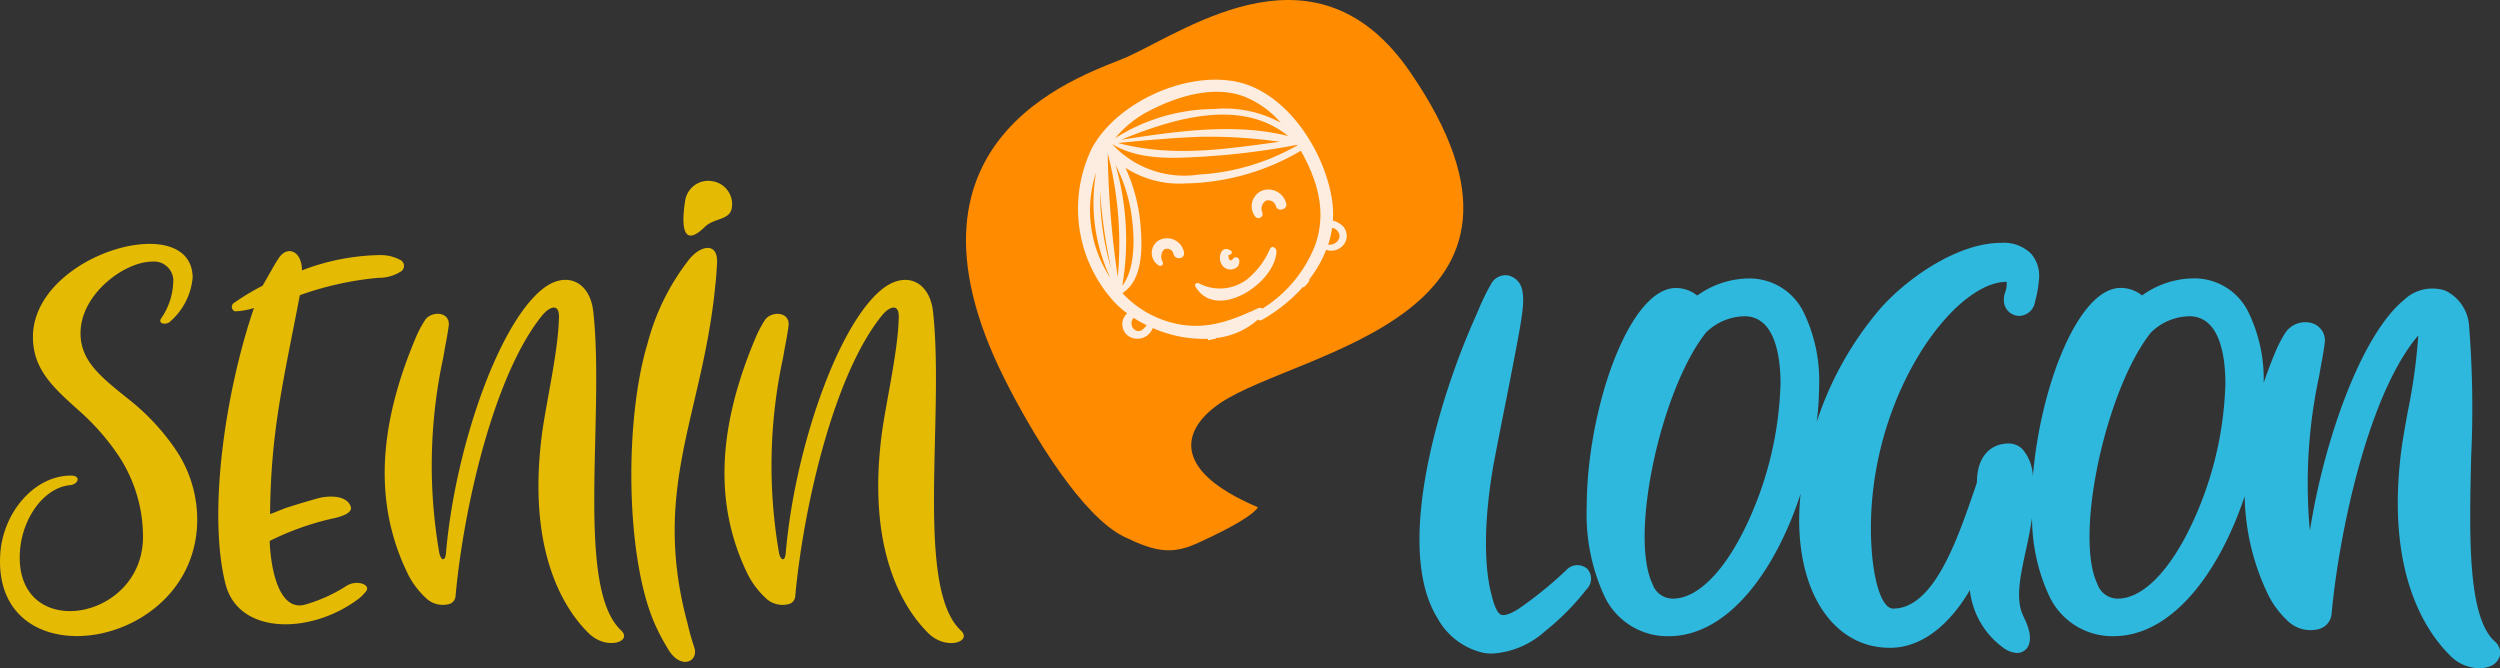 <svg xmlns="http://www.w3.org/2000/svg" width="211.076" height="56.418" viewBox="0 0 211.076 56.418">
  <rect x="0" y="0" width="211.076" height="56.418" fill="#333333" stroke="none"/>
  <g id="Group_567" data-name="Group 567" transform="translate(-65.485 -139.006)">
    <path id="Path_1" data-name="Path 1" d="M136.641,143.792c5.3-2.441,16.02-10.1,23.846,1.3,14.216,20.7-9.3,23.458-16,27.92-3.038,2.023-4.58,5.551,3.15,8.827-.664.98-3.96,2.5-5.034,2.992-2.211,1.017-3.594.794-6.27-.508-3.539-1.725-7.707-8.573-10.084-13.306C115.72,150.056,133.758,145.121,136.641,143.792Z" transform="translate(24.061 0)" fill="#ff8b00"/>
    <g id="Group_564" data-name="Group 564" transform="translate(65.485 153.87)">
      <g id="Group_562" data-name="Group 562" transform="translate(0 5.727)">
        <path id="Path_2" data-name="Path 2" d="M71.479,173.085c.384,0,.559.14.559.315,0,.211-.244.454-.628.491-2.2.207-3.983,2.724-4.227,5.413-.7,7.931,10.376,6.219,10.376-1.047a12.446,12.446,0,0,0-1.992-6.744,19.852,19.852,0,0,0-3.494-3.982c-2.1-1.887-3.807-3.424-3.807-6.149,0-4.61,5.834-7.86,9.851-7.86,2.061,0,3.633.874,3.633,2.864a5.6,5.6,0,0,1-1.992,3.773.786.786,0,0,1-.384.1c-.244,0-.488-.139-.279-.454a5.683,5.683,0,0,0,1.013-2.97,1.628,1.628,0,0,0-1.78-1.816c-2.306,0-6.044,2.725-6.044,6.044,0,2.341,1.677,3.668,4.122,5.624a19.055,19.055,0,0,1,3.877,4.156,10.529,10.529,0,0,1,1.853,5.939c0,11.144-17.328,13.8-16.629,2.935C65.716,176.265,68.336,173.085,71.479,173.085Z" transform="translate(-65.485 -153.522)" fill="#e5ba03"/>
        <path id="Path_3" data-name="Path 3" d="M93.82,155.717a3.387,3.387,0,0,1-1.817.488,26.861,26.861,0,0,0-6.637,1.468c-1.467,7.616-2.445,11.528-2.515,18.48.523-.176,1.292-.525,1.572-.593.874-.281,1.712-.525,2.585-.769.735-.174,2.306-.279,2.655.732.1.279-.139.491-.384.63a4.4,4.4,0,0,1-.872.315,23.306,23.306,0,0,0-5.59,1.956c.1,2.62.874,5.939,2.969,5.38a13.137,13.137,0,0,0,3.494-1.573c.874-.593,2.236-.1,1.607.525a3.736,3.736,0,0,1-.525.523c-4.051,3.074-10.2,3.109-11.283-1.257-1.5-6.009,0-16.211,2.41-23.266a5.923,5.923,0,0,1-1.607.279.405.405,0,0,1-.139-.665,20.257,20.257,0,0,1,2.481-1.5c.767-1.328.977-1.748,1.326-2.272.733-1.187,1.992-.662,1.992.98a19.129,19.129,0,0,1,6.673-1.292,3.488,3.488,0,0,1,1.572.383A.565.565,0,0,1,93.82,155.717Z" transform="translate(-60.049 -153.341)" fill="#e5ba03"/>
        <path id="Path_4" data-name="Path 4" d="M101.66,168.7c.313-2.447,1.362-6.953,1.431-9.714.1-1.362-.7-1.116-1.328-.418-4.156,4.995-6.742,16.455-7.4,23.825a.746.746,0,0,1-.63.664,2.058,2.058,0,0,1-1.746-.418,7.156,7.156,0,0,1-1.607-2.061C87.3,174.356,88,167.683,91,160.557a9.7,9.7,0,0,1,.769-1.468c.489-.8,2.1-.8,2.027.386-.106.872-.315,1.78-.455,2.689A43.132,43.132,0,0,0,93,178.756c.139.594.489.735.559-.034.733-8.593,4.3-19.11,8.07-22.218,2.026-1.677,4.088-.735,4.366,1.851.979,8.91-1.536,23.266,2.342,26.9,1.013.943-1.189,1.712-2.691.281C103.441,183.4,100.4,178.444,101.66,168.7Z" transform="translate(-55.903 -152.626)" fill="#e5ba03"/>
        <path id="Path_5" data-name="Path 5" d="M105.021,185.455c-2.444-5.623-2.55-17.117-.593-23.615a19.523,19.523,0,0,1,3.423-6.988c.979-1.326,2.586-1.675,2.445.281-.034.593-.07,1.187-.139,1.748-1.048,10.934-5.45,17.152-2.341,28.611a20.531,20.531,0,0,0,.593,2.094c.279,1.189-1.257,1.783-2.271,0A17.749,17.749,0,0,1,105.021,185.455Z" transform="translate(-49.759 -153.421)" fill="#e5ba03"/>
        <path id="Path_6" data-name="Path 6" d="M121.884,168.7c.312-2.447,1.362-6.953,1.431-9.714.1-1.362-.7-1.116-1.328-.418-4.158,4.995-6.742,16.455-7.406,23.825a.744.744,0,0,1-.628.664,2.056,2.056,0,0,1-1.746-.418,7.156,7.156,0,0,1-1.607-2.061c-3.075-6.219-2.376-12.891.628-20.018a9.707,9.707,0,0,1,.769-1.468c.488-.8,2.1-.8,2.026.386-.1.872-.313,1.78-.454,2.689a43.106,43.106,0,0,0-.35,16.592c.14.594.491.735.56-.034.733-8.593,4.3-19.11,8.068-22.218,2.027-1.677,4.088-.735,4.369,1.851.977,8.91-1.538,23.266,2.339,26.9,1.014.943-1.187,1.712-2.691.281C123.666,183.4,120.626,178.444,121.884,168.7Z" transform="translate(-47.439 -152.626)" fill="#e5ba03"/>
      </g>
      <g id="Group_563" data-name="Group 563" transform="translate(56.987 0)">
        <path id="Path_7" data-name="Path 7" d="M3.2.155a1.968,1.968,0,0,1,1.1,2.566c-.408,1-1.633.474-2.588,1.055C-.981,5.418.2,2.205.613,1.208A1.968,1.968,0,0,1,3.2.155Z" transform="translate(0 1.002) rotate(-13)" fill="#e5ba03"/>
      </g>
    </g>
    <g id="Group_565" data-name="Group 565" transform="translate(185.339 159.502)">
      <path id="Path_8" data-name="Path 8" d="M162.368,180.287a33.234,33.234,0,0,1-4,3.251c-.939.6-1.343.579-1.5.521-.2-.081-.5-.414-.786-1.579-.7-2.546-.658-6.444.116-10.964.315-1.675.645-3.349.979-5.024s.664-3.358.979-5.037c.406-2.152.728-3.854.488-4.8a1.562,1.562,0,0,0-1.167-1.245,1.376,1.376,0,0,0-1.457.719,18.422,18.422,0,0,0-1.1,2.265l-.349.8c-2.884,6.508-6.779,19.121-3.1,25.113l.007.011a5.905,5.905,0,0,0,3.9,2.956,4.363,4.363,0,0,0,.735.06,7.3,7.3,0,0,0,4.45-1.878,21.2,21.2,0,0,0,3.514-3.548,1.248,1.248,0,0,0,.062-1.732A1.273,1.273,0,0,0,162.368,180.287Z" transform="translate(-149.979 -152.649)" fill="#2fb8dd"/>
      <path id="Path_9" data-name="Path 9" d="M236.559,187.079c-2.272-2.129-2.109-8.963-1.953-15.572a87.471,87.471,0,0,0-.167-10.886,3.569,3.569,0,0,0-2.011-3.122,3.457,3.457,0,0,0-3.511.8c-3.59,2.958-6.725,11.793-7.928,19.465a43.211,43.211,0,0,1,.8-13.149c.057-.37.126-.742.194-1.109.1-.543.2-1.079.267-1.647a1.518,1.518,0,0,0-1.082-1.614,2.028,2.028,0,0,0-2.255.816,10.435,10.435,0,0,0-.818,1.565c-.38.9-.708,1.784-1.007,2.655a12.93,12.93,0,0,0-1.316-6.019,5.081,5.081,0,0,0-4.607-2.8,7.554,7.554,0,0,0-4.348,1.443,2.881,2.881,0,0,0-1.8-.638c-3.575,0-6.787,8.308-7.414,15.9a3.767,3.767,0,0,0-.884-2.287,1.634,1.634,0,0,0-1.226-.477c-1.611.041-2.611,1.277-2.611,3.216a1.207,1.207,0,0,1-.067.265l-.194.567c-1.44,4.173-3.41,9.891-6.82,9.891-1.07,0-1.875-2.925-1.875-6.8,0-11.269,6.989-20.777,11.446-20.787a.42.42,0,0,1,.026.174,2.736,2.736,0,0,1-.17.817,1.6,1.6,0,0,0-.075.545,1.308,1.308,0,0,0,1.305,1.339,1.386,1.386,0,0,0,1.322-1.187,9.82,9.82,0,0,0,.328-1.816,2.879,2.879,0,0,0-.671-2.264,3.287,3.287,0,0,0-2.516-.9c-3.6,0-7.8,2.858-10.171,5.514a28.123,28.123,0,0,0-5.4,9.609,25.02,25.02,0,0,0,.2-2.98,13.188,13.188,0,0,0-1.331-6.336,5.081,5.081,0,0,0-4.607-2.8,7.554,7.554,0,0,0-4.348,1.443,2.887,2.887,0,0,0-1.8-.638c-3.986,0-7.532,10.334-7.532,18.479a16.464,16.464,0,0,0,1.481,7.511,5.891,5.891,0,0,0,5.423,3.41c5.134,0,9.1-5.722,11.154-12.019a21.8,21.8,0,0,0-.121,2.192c0,6.463,3.078,10.806,7.661,10.806,2.891,0,5.212-2.233,6.751-4.874a6.938,6.938,0,0,0,2.8,4.853,2.157,2.157,0,0,0,1.182.455,1.043,1.043,0,0,0,.583-.172c.308-.2.637-.64.453-1.6a5.907,5.907,0,0,0-.428-1.175c-.1-.216-.194-.428-.254-.607-.424-1.376-.03-3.176.387-5.081.2-.911.393-1.843.528-2.79a15.668,15.668,0,0,0,1.441,6.6,5.893,5.893,0,0,0,5.424,3.41c5.078,0,9.012-5.6,11.086-11.82a19.846,19.846,0,0,0,2.037,8.433,7.736,7.736,0,0,0,1.756,2.24,2.766,2.766,0,0,0,2.345.574,1.463,1.463,0,0,0,1.2-1.3c.6-6.639,3.02-18.358,7.227-23.414.033-.035.064-.068.092-.1v.021a48.673,48.673,0,0,1-.889,6.414c-.22,1.221-.426,2.355-.538,3.226-1.335,10.347,2.054,15.367,4.2,17.442a3.479,3.479,0,0,0,2.375.987,2.545,2.545,0,0,0,.722-.1,1.374,1.374,0,0,0,1.021-.957A1.265,1.265,0,0,0,236.559,187.079ZM167.207,183.5a1.805,1.805,0,0,1-1.725-1.248c-1.963-4.077.715-16.43,4.526-21.224a4.759,4.759,0,0,1,3.243-1.367c2.647,0,3.043,3.565,3.043,5.69a29.842,29.842,0,0,1-2.87,11.931C171.546,181.233,169.281,183.5,167.207,183.5Zm37.562,0a1.808,1.808,0,0,1-1.726-1.248c-1.962-4.078.716-16.432,4.529-21.224a4.754,4.754,0,0,1,3.241-1.367c2.647,0,3.041,3.566,3.041,5.691a29.8,29.8,0,0,1-2.868,11.93C209.11,181.233,206.843,183.5,204.769,183.5Z" transform="translate(-145.818 -153.455)" fill="#2fb8dd"/>
    </g>
    <g id="Group_566" data-name="Group 566" transform="translate(156.486 145.734)">
      <path id="Path_10" data-name="Path 10" d="M152,156.1a1.843,1.843,0,0,0-.828-.455,8.056,8.056,0,0,0-.077-1.782c-.624-4.056-3.772-9.026-8.024-9.932-4.311-.919-10.182,1.739-12.256,5.631A11.676,11.676,0,0,0,132.7,162.5a8.611,8.611,0,0,0,1.106.979,1.226,1.226,0,0,0,.024,1.855,1.375,1.375,0,0,0,2.133-.617,10.682,10.682,0,0,0,4.644.909c.009.043.018.084.027.125.223-.045.445-.092.668-.142l-.016-.041a6.434,6.434,0,0,0,3.56-1.563.312.312,0,0,0,.365.01,13.98,13.98,0,0,0,3.426-2.753c.078.109.648-.536.54-.65a10.062,10.062,0,0,0,1.434-2.505,1.181,1.181,0,0,0,.217.065,1.334,1.334,0,0,0,1.342-.617A1.2,1.2,0,0,0,152,156.1Zm-19.7,4.253a10.314,10.314,0,0,1-1.119-8.773,14.829,14.829,0,0,0,1.2,8.888C132.356,160.43,132.329,160.392,132.3,160.354Zm.152-.658a22.758,22.758,0,0,1-.936-6.527A43.158,43.158,0,0,0,132.456,159.7Zm.848-10.874c4.348-1.782,10.09-3.572,14.1-.312C142.908,147.366,137.837,148.121,133.3,148.821Zm13.384.17c-4.61.618-9.06,1.333-13.653.1,2.348-.221,4.7-.447,7.057-.523A41.979,41.979,0,0,1,146.688,148.992ZM135.625,146.4c2.356-1.227,5.46-2.214,8.061-1.228a8.032,8.032,0,0,1,3.087,2.21,9.952,9.952,0,0,0-5.661-1.156,15.754,15.754,0,0,0-8.32,2.461A9.074,9.074,0,0,1,135.625,146.4Zm3.559,3.9a62.164,62.164,0,0,0,8.985-1.053l.023.037a18.879,18.879,0,0,1-8.3,2.471,8.284,8.284,0,0,1-7.358-2.57C134.492,150.377,136.962,150.414,139.184,150.3Zm-6.366.637a13.6,13.6,0,0,1,1.309,3.932c.282,1.8.478,4.682-.735,6.284A22.878,22.878,0,0,0,132.818,150.936Zm-.655-.965a30.437,30.437,0,0,1,.848,10.439A78.645,78.645,0,0,1,132.163,149.972Zm2.234,14.863a.679.679,0,0,1-.047-.977,10.87,10.87,0,0,0,1.106.626C135.17,164.818,134.866,165.185,134.4,164.835Zm15.209-6.939a11.047,11.047,0,0,1-4.39,5.187.325.325,0,0,0-.331-.043c-2.159.982-4.132,1.789-6.561,1.386a8.717,8.717,0,0,1-4.921-2.654c1.752-1.136,1.685-3.843,1.532-5.691a14.422,14.422,0,0,0-1.275-4.891,8.387,8.387,0,0,0,5.041,1.319,19.825,19.825,0,0,0,9.766-2.758c.1.179.2.357.292.536C150.026,152.722,150.627,155.26,149.606,157.9Zm2.131-.918a.745.745,0,0,1-.39.579.853.853,0,0,1-.366.121.664.664,0,0,1-.2,0l-.007,0a8.324,8.324,0,0,0,.333-1.416.593.593,0,0,1,.231.072A.771.771,0,0,1,151.737,156.978Z" transform="translate(-129.638 -143.749)" fill="#fcede0"/>
      <path id="Path_11" data-name="Path 11" d="M134.59,153.4a1.239,1.239,0,0,0,.084,2.115c.174.07.389-.121.3-.3a.9.9,0,0,1,.077-1.05.541.541,0,0,1,.82.346c.109.566,1,.443.889-.123A1.45,1.45,0,0,0,134.59,153.4Z" transform="translate(-127.796 -139.807)" fill="#fcede0"/>
      <path id="Path_12" data-name="Path 12" d="M140.84,150.393a1.432,1.432,0,0,0-.559,2.18.353.353,0,0,0,.6-.359.8.8,0,0,1,.321-.99.674.674,0,0,1,.841.5c.163.475.977.255.861-.241A1.545,1.545,0,0,0,140.84,150.393Z" transform="translate(-125.308 -141.016)" fill="#fcede0"/>
      <path id="Path_13" data-name="Path 13" d="M139.276,155.505a.637.637,0,0,0,.433-.807.293.293,0,0,0-.5-.057c-.009.014-.079.1-.052.078l-.061.044-.02.01a.194.194,0,0,1-.131,0c-.024-.014,0,.024-.041-.044a.778.778,0,0,1-.062-.143.684.684,0,0,1-.017-.262l.009-.008c.2.058.382-.231.182-.35a.748.748,0,0,0-.436-.138.491.491,0,0,0-.411.357,1.082,1.082,0,0,0,.162,1.071A.866.866,0,0,0,139.276,155.505Z" transform="translate(-126.1 -139.532)" fill="#fcede0"/>
      <path id="Path_14" data-name="Path 14" d="M142.957,153.841a6.8,6.8,0,0,1-1.931,2.583,3.789,3.789,0,0,1-4.072.353c-.155-.091-.431.051-.315.251,1.745,3.023,6.786-.268,6.854-2.973C143.5,153.8,143.119,153.55,142.957,153.841Z" transform="translate(-126.72 -139.581)" fill="#fcede0"/>
    </g>
  </g>
</svg>
